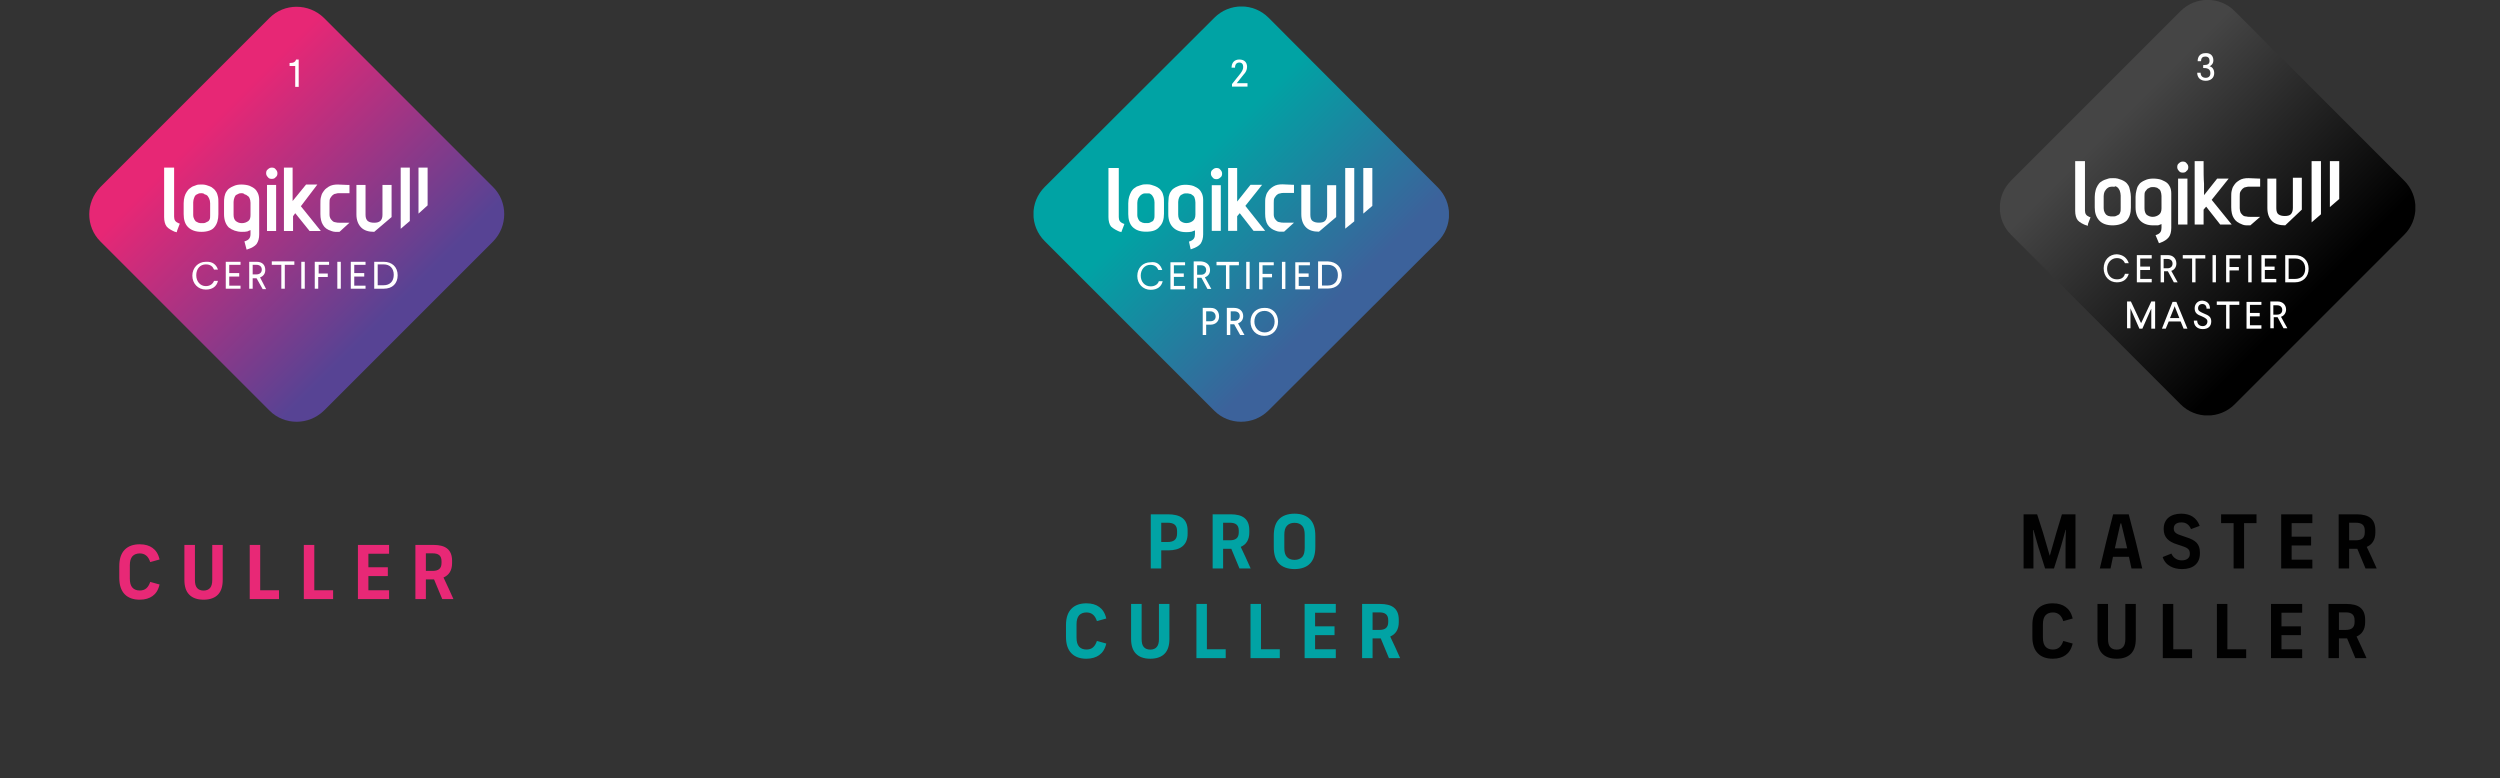 <?xml version="1.0" encoding="UTF-8"?>
<svg preserveAspectRatio="xMidYMid slice" xmlns="http://www.w3.org/2000/svg" width="970px" height="302px" viewBox="0 0 1146 356" fill="none">
  <rect x="0" y="0" width="1146" height="356" fill="#333333" stroke="none"/>
  <path d="M65.16 274.288C67.716 274.288 69.588 273.64 71.028 272.632C72.54 271.552 73.656 269.932 74.268 267.34L69.984 266.152C69.552 267.484 68.94 268.456 68.184 269.104C67.392 269.788 66.384 270.076 65.196 270.076C63.792 270.076 62.64 269.644 61.884 268.816C61.02 267.88 60.66 266.44 60.66 264.64V258.556C60.66 256.756 61.02 255.352 61.884 254.38C62.64 253.588 63.792 253.12 65.196 253.12C66.384 253.12 67.392 253.444 68.184 254.128C68.94 254.74 69.552 255.748 69.984 257.08L74.268 255.892C73.656 253.3 72.54 251.68 71.028 250.6C69.588 249.556 67.716 248.944 65.16 248.944C62.244 248.944 59.94 249.772 58.32 251.428C56.664 253.12 55.836 255.64 55.836 258.916V264.28C55.836 267.592 56.664 270.112 58.32 271.804C59.94 273.46 62.244 274.288 65.16 274.288ZM94.398 274.288C97.386 274.288 99.618 273.424 101.058 271.876C102.462 270.364 103.146 268.132 103.146 265.18V249.232H98.358V265.288C98.358 266.944 98.034 268.132 97.35 268.924C96.702 269.68 95.73 270.112 94.398 270.112C93.03 270.112 92.058 269.68 91.41 268.924C90.726 268.132 90.438 266.944 90.438 265.288V249.232H85.614V265.18C85.614 268.132 86.298 270.364 87.738 271.876C89.178 273.424 91.374 274.288 94.398 274.288ZM115.497 274H128.889V269.968H120.285V249.232H115.497V274ZM140.24 274H153.632V269.968H145.028V249.232H140.24V274ZM164.983 274H179.239V269.968H169.771V263.488H178.663V259.456H169.771V253.264H179.239V249.232H164.983V274ZM208.661 274C207.221 270.724 205.673 267.376 204.125 264.136C206.573 263.092 208.049 260.968 208.049 257.548V256.504C208.049 251.212 204.881 249.232 199.481 249.232H191.273V274H196.061V265H199.337H199.805C201.029 267.952 202.433 271.228 203.549 274H208.661ZM196.061 261.112V253.084H199.121C201.713 253.084 203.225 254.02 203.225 256.72V257.476C203.225 260.212 201.641 261.112 199.121 261.112H196.061Z" fill="#E82876"></path>
  <path d="M527.618 260H532.406V251.72H535.61C541.082 251.72 544.466 249.38 544.466 244.124V242.684C544.466 237.284 541.118 235.232 535.43 235.232H527.618V260ZM532.406 247.904V239.084H535.25C538.058 239.084 539.642 240.056 539.642 242.9V244.016C539.642 246.896 538.022 247.904 535.25 247.904H532.406ZM573.299 260C571.859 256.724 570.311 253.376 568.763 250.136C571.211 249.092 572.687 246.968 572.687 243.548V242.504C572.687 237.212 569.519 235.232 564.119 235.232H555.911V260H560.699V251H563.975H564.443C565.667 253.952 567.071 257.228 568.187 260H573.299ZM560.699 247.112V239.084H563.759C566.351 239.084 567.863 240.02 567.863 242.72V243.476C567.863 246.212 566.279 247.112 563.759 247.112H560.699ZM593.378 260.288C596.51 260.288 598.994 259.352 600.578 257.624C602.126 255.932 602.882 253.556 602.882 250.064V245.168C602.882 241.676 602.126 239.3 600.578 237.608C598.994 235.88 596.51 234.944 593.378 234.944C590.246 234.944 587.726 235.88 586.142 237.608C584.63 239.264 583.874 241.64 583.874 245.168V250.064C583.874 253.592 584.63 255.968 586.142 257.624C587.726 259.352 590.246 260.288 593.378 260.288ZM593.378 256.076C591.794 256.076 590.642 255.572 589.85 254.708C589.058 253.808 588.698 252.584 588.698 250.532V244.7C588.698 242.648 589.058 241.424 589.85 240.524C590.642 239.624 591.794 239.12 593.378 239.12C594.926 239.12 596.078 239.624 596.906 240.524C597.662 241.424 598.022 242.648 598.022 244.7V250.532C598.022 252.584 597.662 253.808 596.906 254.708C596.078 255.572 594.926 256.076 593.378 256.076ZM498.16 301.288C500.716 301.288 502.588 300.64 504.028 299.632C505.54 298.552 506.656 296.932 507.268 294.34L502.984 293.152C502.552 294.484 501.94 295.456 501.184 296.104C500.392 296.788 499.384 297.076 498.196 297.076C496.792 297.076 495.64 296.644 494.884 295.816C494.02 294.88 493.66 293.44 493.66 291.64V285.556C493.66 283.756 494.02 282.352 494.884 281.38C495.64 280.588 496.792 280.12 498.196 280.12C499.384 280.12 500.392 280.444 501.184 281.128C501.94 281.74 502.552 282.748 502.984 284.08L507.268 282.892C506.656 280.3 505.54 278.68 504.028 277.6C502.588 276.556 500.716 275.944 498.16 275.944C495.244 275.944 492.94 276.772 491.32 278.428C489.664 280.12 488.836 282.64 488.836 285.916V291.28C488.836 294.592 489.664 297.112 491.32 298.804C492.94 300.46 495.244 301.288 498.16 301.288ZM527.398 301.288C530.386 301.288 532.618 300.424 534.058 298.876C535.462 297.364 536.146 295.132 536.146 292.18V276.232H531.358V292.288C531.358 293.944 531.034 295.132 530.35 295.924C529.702 296.68 528.73 297.112 527.398 297.112C526.03 297.112 525.058 296.68 524.41 295.924C523.726 295.132 523.438 293.944 523.438 292.288V276.232H518.614V292.18C518.614 295.132 519.298 297.364 520.738 298.876C522.178 300.424 524.374 301.288 527.398 301.288ZM548.497 301H561.889V296.968H553.285V276.232H548.497V301ZM573.24 301H586.632V296.968H578.028V276.232H573.24V301ZM597.983 301H612.239V296.968H602.771V290.488H611.663V286.456H602.771V280.264H612.239V276.232H597.983V301ZM641.661 301C640.221 297.724 638.673 294.376 637.125 291.136C639.573 290.092 641.049 287.968 641.049 284.548V283.504C641.049 278.212 637.881 276.232 632.481 276.232H624.273V301H629.061V292H632.337H632.805C634.029 294.952 635.433 298.228 636.549 301H641.661ZM629.061 288.112V280.084H632.121C634.713 280.084 636.225 281.02 636.225 283.72V284.476C636.225 287.212 634.641 288.112 632.121 288.112H629.061Z" fill="#01A3A4"></path>
  <path d="M926.825 260H931.325V251.468C931.325 248.912 931.289 245.564 931.181 242.432H931.361C932.081 245.024 932.837 247.724 933.521 250.028L936.653 260H940.721L943.853 250.1C944.573 247.616 945.365 244.88 946.013 242.324H946.157C946.049 245.456 946.013 249.056 946.013 251.468V260H950.549V235.232H944.357L941.801 243.692C940.793 247.112 939.605 251.432 938.849 254.06H938.741C938.021 251.468 936.761 247.112 935.717 243.656L933.017 235.232H926.825V260ZM976.166 260H981.098C979.154 251.648 977.066 243.26 974.906 235.232H967.778C965.69 243.296 963.602 251.684 961.694 260H966.59C966.95 258.2 967.346 256.4 967.706 254.672H975.014C975.41 256.364 975.77 258.164 976.166 260ZM968.57 250.784C968.786 249.74 969.002 248.768 969.218 247.832C969.794 245.132 970.514 242.036 971.126 239.408H971.486C972.134 242 972.854 245.06 973.502 247.796L974.186 250.784H968.57ZM999.333 260.288C1004.48 260.288 1007.47 257.624 1007.47 253.16V252.764C1007.47 248.768 1005.56 247.076 1001.13 245.672L999.333 245.06C996.633 244.232 995.517 243.476 995.517 241.784V241.64C995.517 239.876 996.885 238.94 998.973 238.94C1000.02 238.94 1000.95 239.156 1001.71 239.732C1002.39 240.2 1002.97 240.992 1003.4 242L1007.36 240.524C1006.71 238.688 1005.63 237.284 1004.16 236.312C1002.83 235.448 1001.1 234.944 998.901 234.944C994.005 234.944 990.909 237.536 990.909 241.784V242.036C990.909 245.78 993.105 247.76 997.029 248.984L998.793 249.56C1001.82 250.496 1002.86 251.252 1002.86 253.16V253.376C1002.86 255.14 1001.53 256.292 999.189 256.292C998.181 256.292 997.209 256.076 996.417 255.536C995.553 255.032 994.905 254.24 994.401 253.196L990.441 254.78C991.053 256.724 992.313 258.164 994.005 259.064C995.481 259.892 997.353 260.288 999.333 260.288ZM1022.88 260H1027.67V239.264H1033.36V235.232H1017.16V239.264H1022.88V260ZM1044.64 260H1058.9V255.968H1049.43V249.488H1058.32V245.456H1049.43V239.264H1058.9V235.232H1044.64V260ZM1088.32 260C1086.88 256.724 1085.33 253.376 1083.78 250.136C1086.23 249.092 1087.71 246.968 1087.71 243.548V242.504C1087.71 237.212 1084.54 235.232 1079.14 235.232H1070.93V260H1075.72V251H1078.99H1079.46C1080.69 253.952 1082.09 257.228 1083.21 260H1088.32ZM1075.72 247.112V239.084H1078.78C1081.37 239.084 1082.88 240.02 1082.88 242.72V243.476C1082.88 246.212 1081.3 247.112 1078.78 247.112H1075.72ZM940.16 301.288C942.716 301.288 944.588 300.64 946.028 299.632C947.54 298.552 948.656 296.932 949.268 294.34L944.984 293.152C944.552 294.484 943.94 295.456 943.184 296.104C942.392 296.788 941.384 297.076 940.196 297.076C938.792 297.076 937.64 296.644 936.884 295.816C936.02 294.88 935.66 293.44 935.66 291.64V285.556C935.66 283.756 936.02 282.352 936.884 281.38C937.64 280.588 938.792 280.12 940.196 280.12C941.384 280.12 942.392 280.444 943.184 281.128C943.94 281.74 944.552 282.748 944.984 284.08L949.268 282.892C948.656 280.3 947.54 278.68 946.028 277.6C944.588 276.556 942.716 275.944 940.16 275.944C937.244 275.944 934.94 276.772 933.32 278.428C931.664 280.12 930.836 282.64 930.836 285.916V291.28C930.836 294.592 931.664 297.112 933.32 298.804C934.94 300.46 937.244 301.288 940.16 301.288ZM969.398 301.288C972.386 301.288 974.618 300.424 976.058 298.876C977.462 297.364 978.146 295.132 978.146 292.18V276.232H973.358V292.288C973.358 293.944 973.034 295.132 972.35 295.924C971.702 296.68 970.73 297.112 969.398 297.112C968.03 297.112 967.058 296.68 966.41 295.924C965.726 295.132 965.438 293.944 965.438 292.288V276.232H960.614V292.18C960.614 295.132 961.298 297.364 962.738 298.876C964.178 300.424 966.374 301.288 969.398 301.288ZM990.497 301H1003.89V296.968H995.285V276.232H990.497V301ZM1015.24 301H1028.63V296.968H1020.03V276.232H1015.24V301ZM1039.98 301H1054.24V296.968H1044.77V290.488H1053.66V286.456H1044.77V280.264H1054.24V276.232H1039.98V301ZM1083.66 301C1082.22 297.724 1080.67 294.376 1079.12 291.136C1081.57 290.092 1083.05 287.968 1083.05 284.548V283.504C1083.05 278.212 1079.88 276.232 1074.48 276.232H1066.27V301H1071.06V292H1074.34H1074.8C1076.03 294.952 1077.43 298.228 1078.55 301H1083.66ZM1071.06 288.112V280.084H1074.12C1076.71 280.084 1078.22 281.02 1078.22 283.72V284.476C1078.22 287.212 1076.64 288.112 1074.12 288.112H1071.06Z" fill="#010101"></path>
  <path d="M124.592 187.838L47.162 110.409C40.412 103.659 40.412 92.541 47.162 85.592L124.592 8.162C131.342 1.412 142.46 1.412 149.409 8.162L226.838 85.592C233.589 92.342 233.589 103.46 226.838 110.409L149.409 187.838C142.46 194.589 131.342 194.589 124.592 187.838Z" fill="url(#paint0_linear)"></path>
  <path d="M93.421 106.041C90.641 106.041 88.656 105.247 87.266 103.857C85.876 102.467 85.281 100.482 85.281 97.901V92.938C85.281 91.746 85.479 90.754 85.678 89.959C85.876 89.165 86.274 88.371 86.671 87.775C87.068 87.18 87.465 86.584 88.06 86.187C88.656 85.79 89.053 85.393 89.649 85.195C90.244 84.996 90.641 84.797 91.237 84.599C91.833 84.4 92.627 84.4 93.421 84.4C94.215 84.4 94.811 84.4 95.406 84.599C96.002 84.797 96.597 84.996 97.193 85.195C97.789 85.393 98.384 85.79 98.781 86.187C99.377 86.584 99.774 87.18 100.171 87.775C100.568 88.371 100.767 89.165 100.965 89.959C101.164 90.754 101.164 91.746 101.164 92.938V97.901C101.164 100.482 100.568 102.467 99.377 103.857C98.384 105.247 96.2 106.041 93.421 106.041ZM93.421 88.371C93.024 88.371 92.428 88.371 92.031 88.57C91.634 88.768 91.237 88.967 90.84 89.165C90.443 89.562 90.244 89.959 90.046 90.555C89.847 91.151 89.649 91.746 89.649 92.54V98.298C89.649 99.092 89.847 99.688 90.046 100.085C90.244 100.482 90.443 100.879 90.84 101.276C91.237 101.475 91.634 101.673 92.031 101.872C92.627 102.07 93.024 102.07 93.619 102.07C94.215 102.07 94.811 102.07 95.208 101.872C95.605 101.673 96.002 101.475 96.399 101.276C96.796 101.078 96.995 100.68 97.193 100.283C97.392 99.886 97.392 99.092 97.392 98.496V92.938C97.392 92.143 97.193 91.349 96.995 90.952C96.796 90.356 96.399 89.959 96.2 89.562C95.803 89.165 95.406 88.967 95.009 88.967C94.414 88.371 93.818 88.371 93.421 88.371Z" fill="white"></path>
  <path d="M113.076 110.409L113.671 110.21C115.26 109.615 115.855 108.622 115.855 107.034V105.247C115.26 105.445 114.863 105.644 114.466 105.842C113.671 106.041 112.877 106.041 111.885 106.041C109.502 106.041 107.517 105.247 105.929 104.056C104.539 102.666 103.745 100.68 103.745 97.901V92.938C103.745 91.746 103.745 90.952 103.943 89.959C104.142 89.165 104.34 88.371 104.737 87.775C105.134 87.18 105.531 86.584 106.127 86.187C106.723 85.79 107.318 85.393 107.914 85.195C109.105 84.599 110.296 84.4 111.686 84.4C112.877 84.4 114.466 84.599 115.458 84.996C116.252 85.393 117.245 85.79 118.039 86.584C118.635 87.18 119.826 88.768 119.826 91.349V107.232C119.826 109.019 119.429 110.409 118.635 111.6C117.841 112.593 116.451 113.387 114.664 113.982L114.069 114.181L113.076 110.409ZM111.885 88.371C111.488 88.371 110.892 88.371 110.495 88.57C110.098 88.768 109.701 88.967 109.304 89.165C108.907 89.364 108.708 89.959 108.51 90.356C108.311 90.952 108.112 91.548 108.112 92.342V98.298C108.112 99.688 108.51 100.482 109.105 101.078C109.899 101.673 110.693 102.07 111.885 102.07C113.076 102.07 114.069 101.673 114.863 101.078C115.657 100.482 115.855 99.489 115.855 98.298V92.739C115.855 91.945 115.657 91.151 115.458 90.754C115.26 90.158 114.863 89.761 114.466 89.562C114.069 89.165 113.671 88.967 113.274 88.967C112.877 88.57 112.48 88.371 111.885 88.371Z" fill="white"></path>
  <path d="M127.768 105.644H123.4V84.599H127.569V105.644H127.768ZM125.584 81.819C124.79 81.819 124.194 81.621 123.797 81.025C123.201 80.429 123.003 79.834 123.003 79.238C123.003 78.444 123.201 77.849 123.797 77.451C124.393 76.856 124.988 76.657 125.584 76.657C126.378 76.657 126.974 76.856 127.371 77.451C127.966 78.047 128.165 78.643 128.165 79.238C128.165 80.032 127.966 80.628 127.371 81.025C126.974 81.621 126.378 81.819 125.584 81.819Z" fill="white"></path>
  <path d="M148.018 105.644H142.856L136.305 97.504L135.312 98.893V105.644H131.143V76.657H135.113V77.253C135.113 81.224 135.113 84.4 135.113 86.783C135.113 88.172 135.113 90.356 135.113 91.945L141.268 84.4H146.43L138.886 94.327L148.018 105.644Z" fill="white"></path>
  <path d="M82.104 106.239L81.509 106.041C81.509 106.041 81.509 106.041 81.31 106.041C80.317 105.644 78.332 104.651 77.538 103.658C76.744 102.666 76.347 101.077 76.347 99.29V76.657H80.913V99.092C80.913 100.68 81.509 101.474 82.898 102.07L83.494 102.269L83.296 102.864C83.097 103.261 82.303 105.445 82.303 105.445L82.104 106.239Z" fill="white"></path>
  <path d="M172.438 106.041C169.857 106.041 167.872 105.445 166.482 104.055C165.093 102.666 164.298 100.68 164.298 98.099V84.599H168.468V98.298C168.468 99.688 168.865 100.482 169.46 101.077C170.255 101.673 171.247 101.871 172.438 101.871C173.63 101.871 174.424 101.673 175.218 101.077C175.814 100.482 176.211 99.688 176.211 98.298V90.158C176.211 88.569 176.211 86.782 176.211 85.194V84.599H180.38V99.29L172.438 106.041Z" fill="white"></path>
  <path d="M156.556 106.041C155.96 106.041 155.166 106.041 154.57 106.041C153.975 106.041 153.379 105.842 152.783 105.644C150.997 105.048 149.805 104.254 149.011 102.864C148.217 101.673 147.82 99.886 147.82 97.901V93.335C147.82 92.143 147.82 91.151 148.019 90.356C148.217 89.562 148.416 88.768 148.813 88.173C149.21 87.577 149.607 86.981 150.004 86.584C150.401 86.187 150.997 85.79 151.592 85.393C152.188 84.996 152.783 84.797 153.578 84.599C154.372 84.4 155.166 84.4 155.96 84.4C156.754 84.4 160.328 84.599 160.526 84.599H161.122V88.371H160.526C160.526 88.371 156.754 88.371 156.159 88.371C155.762 88.371 155.364 88.371 154.967 88.57C154.57 88.57 153.975 88.768 153.578 89.165C153.181 89.364 152.783 89.959 152.386 90.555C151.989 91.151 151.989 91.945 151.989 92.938V98.1C151.989 98.894 152.188 99.489 152.386 99.886C152.585 100.283 152.982 100.68 153.379 101.078C153.776 101.475 154.372 101.673 154.769 101.673C155.364 101.872 155.96 101.872 156.754 101.872C157.35 101.872 161.122 101.872 161.122 101.872L156.556 106.041Z" fill="white"></path>
  <path d="M184.549 104.651C184.549 104.254 184.549 99.688 184.549 99.29V76.657H188.719V101.077L184.549 104.651Z" fill="white"></path>
  <path d="M192.689 97.702V76.657H196.858V93.93L192.689 97.702Z" fill="white"></path>
  <path d="M100.965 123.314H99.179C98.583 121.924 97.59 120.932 95.406 120.932C92.825 120.932 91.038 122.917 91.038 125.895C91.038 128.675 92.825 130.859 95.406 130.859C97.392 130.859 98.583 129.866 99.179 128.476H100.965C100.37 131.057 98.384 132.447 95.406 132.447C91.833 132.447 89.252 129.667 89.252 126.094C89.252 122.52 91.833 119.74 95.406 119.74C98.384 119.542 100.171 120.932 100.965 123.314Z" fill="white"></path>
  <path d="M111.29 121.129H106.128V124.901H110.694V126.49H106.128V130.659H111.29V132.049H104.539V119.739H111.29V121.129Z" fill="white"></path>
  <path d="M122.606 123.511C122.606 125.1 121.811 126.291 120.223 126.887L123.003 132.247H121.414L118.635 127.284H116.848V132.049H115.26V119.739H118.635C121.216 119.739 122.606 121.129 122.606 123.511ZM116.848 121.129V125.497H118.635C120.025 125.497 121.017 124.703 121.017 123.313C121.017 121.923 120.025 121.129 118.635 121.129H116.848Z" fill="white"></path>
  <path d="M135.908 121.129H131.54V132.049H129.952V121.129H125.584V119.541H135.908V121.129Z" fill="white"></path>
  <path d="M140.672 132.049H139.084V119.739H140.672V132.049Z" fill="white"></path>
  <path d="M151.99 121.129H147.026V125.1H151.195V126.688H146.828V132.049H145.239V119.739H151.791V121.129H151.99Z" fill="white"></path>
  <path d="M157.152 132.049H155.563V119.739H157.152V132.049Z" fill="white"></path>
  <path d="M168.468 121.129H163.306V124.901H167.872V126.49H163.306V130.659H168.468V132.049H161.718V119.739H168.468V121.129Z" fill="white"></path>
  <path d="M183.16 125.894C183.16 129.666 180.778 132.049 176.807 132.049H172.439V119.739H176.807C180.579 119.739 183.16 122.122 183.16 125.894ZM174.027 121.129V130.46H176.807C179.586 130.46 181.373 128.673 181.373 125.695C181.373 122.717 179.586 120.93 176.807 120.93H174.027V121.129Z" fill="white"></path>
  <path d="M137.894 39.73H136.305V30.2H133.724V28.81C135.511 28.81 136.305 28.413 136.702 27.222H137.894V39.73V39.73Z" fill="white"></path>
  <g clip-path="url(#clip0)">
    <path d="M556.694 187.88L479.119 110.305C472.227 103.414 472.227 92.388 479.119 85.497L556.694 8.119C563.585 1.227 574.611 1.227 581.502 8.119L658.88 85.694C665.771 92.585 665.771 103.611 658.88 110.502L581.305 187.88C574.414 194.575 563.388 194.575 556.694 187.88Z" fill="url(#paint1_linear)"></path>
    <path d="M525.388 105.973C522.631 105.973 520.662 105.186 519.284 103.808C517.906 102.429 517.315 100.264 517.315 97.901V92.979C517.315 91.797 517.512 90.813 517.709 90.025C517.906 89.238 518.3 88.45 518.693 87.663C519.087 87.072 519.481 86.481 520.072 86.088C520.662 85.694 521.056 85.3 521.844 85.103C522.434 84.906 522.828 84.709 523.616 84.512C524.206 84.315 524.994 84.315 525.782 84.315C526.569 84.315 527.16 84.315 527.75 84.512C528.341 84.709 528.932 84.906 529.522 85.103C530.113 85.3 530.704 85.694 531.294 86.088C531.885 86.481 532.279 87.072 532.673 87.663C533.066 88.253 533.263 89.041 533.46 89.828C533.657 90.616 533.657 91.6 533.657 92.782V97.704C533.657 100.264 533.066 102.233 531.688 103.611C530.31 105.383 528.341 105.973 525.388 105.973ZM525.388 88.45C524.994 88.45 524.403 88.45 524.009 88.647C523.616 88.844 523.222 89.041 522.828 89.435C522.434 89.828 522.237 90.222 521.844 90.813C521.647 91.403 521.45 91.994 521.45 92.782V98.295C521.45 99.082 521.647 99.673 521.844 100.067C522.041 100.461 522.237 100.854 522.631 101.248C523.025 101.445 523.419 101.642 523.813 101.839C524.403 102.036 524.797 102.036 525.585 102.036C526.175 102.036 526.766 102.036 527.16 101.839C527.554 101.642 527.947 101.445 528.341 101.248C528.735 101.051 528.932 100.657 529.129 100.067C529.326 99.673 529.326 98.885 529.326 98.098V92.585C529.326 91.797 529.129 91.01 528.932 90.616C528.735 90.025 528.341 89.632 528.144 89.238C527.75 88.844 527.357 88.647 526.963 88.45C526.372 88.45 525.978 88.45 525.388 88.45Z" fill="white"></path>
    <path d="M545.077 110.502L545.668 110.305C547.243 109.715 547.834 108.73 547.834 107.155V105.383C547.243 105.58 546.85 105.777 546.259 105.974C545.471 106.171 544.684 106.171 543.699 106.171C541.14 106.171 539.171 105.383 537.793 104.005C536.414 102.627 535.627 100.658 535.627 97.901V92.979C535.627 91.798 535.824 90.813 535.824 90.026C536.02 89.238 536.217 88.451 536.611 87.86C537.005 87.269 537.399 86.678 537.989 86.285C538.58 85.891 539.171 85.497 539.761 85.3C540.943 84.71 542.124 84.513 543.502 84.513C544.684 84.513 546.259 84.71 547.243 85.103C548.031 85.497 549.015 85.891 549.803 86.678C550.394 87.269 551.575 88.844 551.575 91.404V107.155C551.575 108.927 551.181 110.305 550.394 111.487C549.606 112.471 548.228 113.259 546.456 113.849L545.865 114.046L545.077 110.502ZM543.896 88.451C543.502 88.451 542.912 88.451 542.518 88.647C542.124 88.844 541.73 89.041 541.337 89.238C540.943 89.632 540.746 90.026 540.549 90.419C540.352 91.01 540.155 91.601 540.155 92.388V98.098C540.155 99.476 540.549 100.461 541.14 101.052C541.927 101.642 542.715 102.036 543.896 102.036C545.077 102.036 546.062 101.642 546.85 101.052C547.637 100.461 548.031 99.476 548.031 98.098V92.585C548.031 91.798 547.834 91.01 547.637 90.419C547.44 89.829 547.046 89.435 546.653 89.238C546.259 88.844 545.865 88.647 545.471 88.647C544.881 88.451 544.487 88.451 543.896 88.451Z" fill="white"></path>
    <path d="M559.647 105.58H555.512V84.71H559.647V105.58ZM557.678 81.953C556.89 81.953 556.3 81.756 555.906 81.166C555.315 80.575 555.118 79.984 555.118 79.394C555.118 78.606 555.315 78.015 555.906 77.622C556.497 77.031 557.087 76.834 557.678 76.834C558.466 76.834 559.056 77.031 559.45 77.622C560.041 78.212 560.238 78.803 560.238 79.394C560.238 80.181 560.041 80.772 559.45 81.166C558.859 81.756 558.269 81.953 557.678 81.953Z" fill="white"></path>
    <path d="M579.927 105.58H574.611L568.31 97.508L567.129 98.886V105.58H562.994V76.834H567.129V77.425C567.129 81.362 567.129 84.513 567.129 87.072C567.129 88.451 567.129 90.616 567.129 92.192L573.232 84.513H578.549L570.87 94.16L579.927 105.58Z" fill="white"></path>
    <path d="M514.165 106.171L513.575 105.974C513.575 105.974 513.575 105.974 513.378 105.974C512.393 105.58 510.424 104.596 509.44 103.611C508.652 102.627 508.259 101.052 508.259 99.28V76.834H512.984V99.28C512.984 100.855 513.575 101.642 514.953 102.233L515.544 102.43L515.347 103.021C515.15 103.414 514.362 105.58 514.362 105.58L514.165 106.171Z" fill="white"></path>
    <path d="M604.538 105.974C601.979 105.974 600.01 105.383 598.631 104.005C597.253 102.627 596.466 100.658 596.466 97.901V84.513H600.6V98.295C600.6 99.673 600.994 100.658 601.585 101.052C602.372 101.642 603.357 101.839 604.538 101.839C605.719 101.839 606.704 101.642 607.295 101.052C607.885 100.461 608.279 99.476 608.279 98.295V90.222C608.279 88.647 608.279 86.875 608.279 85.3V84.71H612.414V99.279L604.538 105.974Z" fill="white"></path>
    <path d="M588.59 105.973C588 105.973 587.212 105.973 586.622 105.973C586.031 105.973 585.44 105.777 584.85 105.58C583.078 104.989 581.896 104.005 581.109 102.823C580.321 101.642 579.927 99.87 579.927 97.704V93.175C579.927 91.994 579.927 91.01 580.124 90.222C580.321 89.435 580.518 88.647 580.912 88.056C581.305 87.466 581.699 86.875 582.093 86.481C582.487 86.088 583.078 85.694 583.668 85.3C584.259 84.906 584.85 84.709 585.637 84.512C586.425 84.315 587.212 84.315 588 84.315C588.787 84.315 592.528 84.512 592.528 84.512H593.119V88.253H592.528C592.528 88.253 588.787 88.253 588.197 88.253C587.803 88.253 587.409 88.253 586.818 88.45C586.425 88.45 585.834 88.647 585.44 89.041C585.046 89.238 584.653 89.828 584.259 90.419C583.865 91.01 583.865 91.797 583.865 92.782V98.098C583.865 98.885 584.062 99.476 584.259 99.87C584.456 100.264 584.85 100.657 585.243 101.051C585.637 101.445 586.228 101.642 586.622 101.642C587.212 101.839 587.803 101.839 588.59 101.839C589.181 101.839 593.119 101.839 593.119 101.839L588.59 105.973Z" fill="white"></path>
    <path d="M616.549 104.596C616.549 104.202 616.549 99.673 616.549 99.28V76.834H620.684V101.248L616.549 104.596Z" fill="white"></path>
    <path d="M624.818 97.704V76.834H628.953V94.16L624.818 97.704Z" fill="white"></path>
    <path d="M532.87 123.497H531.098C530.507 122.119 529.523 121.135 527.357 121.135C524.798 121.135 523.026 123.3 523.026 126.057C523.026 128.813 524.798 130.979 527.554 130.979C529.523 130.979 530.901 129.995 531.295 128.616H533.067C532.476 131.176 530.507 132.554 527.554 132.554C524.01 132.554 521.45 129.798 521.45 126.254C521.45 122.513 524.01 119.953 527.554 119.953C530.311 119.559 532.083 120.938 532.87 123.497Z" fill="white"></path>
    <path d="M543.306 121.331H538.186V125.072H542.715V126.647H538.186V130.782H543.306V132.357H536.611V119.953H543.306V121.331Z" fill="white"></path>
    <path d="M554.725 123.497C554.725 125.073 553.937 126.254 552.362 126.845L555.315 132.161H553.543L550.787 127.041H548.818V131.964H547.243V119.56H550.59C553.15 119.756 554.725 121.135 554.725 123.497ZM548.818 121.332V125.663H550.59C551.968 125.663 552.953 124.876 552.953 123.497C552.953 122.119 551.968 121.332 550.59 121.332H548.818Z" fill="white"></path>
    <path d="M567.917 121.332H563.585V132.161H562.01V121.332H557.679V119.757H567.917V121.332Z" fill="white"></path>
    <path d="M572.839 132.161H571.264V119.757H572.839V132.161Z" fill="white"></path>
    <path d="M583.865 121.331H578.746V125.269H583.077V126.844H578.746V132.357H577.17V119.953H583.865V121.331Z" fill="white"></path>
    <path d="M589.181 132.161H587.605V119.757H589.181V132.161Z" fill="white"></path>
    <path d="M600.404 121.331H595.285V125.072H599.813V126.647H595.285V130.782H600.404V132.357H593.71V119.953H600.404V121.331Z" fill="white"></path>
    <path d="M614.974 125.86C614.974 129.601 612.611 131.964 608.673 131.964H604.145V119.56H608.673C612.611 119.756 614.974 122.316 614.974 125.86ZM605.917 121.332V130.585H608.673C611.43 130.585 613.202 128.813 613.202 125.86C613.202 122.907 611.43 121.135 608.673 121.135H605.917V121.332Z" fill="white"></path>
    <path d="M558.86 144.762C558.86 146.928 557.285 148.503 554.922 148.503H552.953V153.228H551.378V140.824H555.119C557.482 140.824 558.86 142.399 558.86 144.762ZM552.953 142.399V146.928H554.922C556.3 146.928 557.285 146.14 557.285 144.762C557.285 143.384 556.3 142.399 554.922 142.399H552.953Z" fill="white"></path>
    <path d="M569.885 144.565C569.885 146.14 569.098 147.322 567.523 147.912L570.476 153.228H568.507L565.751 148.306H563.979V153.228H562.404V140.824H565.751C568.31 140.824 569.885 142.399 569.885 144.565ZM564.176 142.399V146.731H565.948C567.326 146.731 568.31 145.943 568.31 144.565C568.31 143.187 567.326 142.399 565.948 142.399H564.176V142.399Z" fill="white"></path>
    <path d="M585.834 147.124C585.834 150.865 583.274 153.621 579.533 153.621C575.792 153.621 573.233 150.865 573.233 147.124C573.233 143.383 575.792 140.823 579.533 140.823C583.274 140.627 585.834 143.383 585.834 147.124ZM575.005 147.124C575.005 149.88 576.974 152.046 579.73 152.046C582.487 152.046 584.259 149.88 584.259 147.124C584.259 144.367 582.29 142.202 579.73 142.202C576.777 142.202 575.005 144.171 575.005 147.124Z" fill="white"></path>
    <path d="M571.658 30.565C571.658 31.943 571.067 33.124 570.083 34.109L566.933 38.047H571.855V39.622H564.767V38.441L568.705 33.518C569.492 32.337 569.886 31.746 569.886 30.565C569.886 29.384 569.295 28.596 568.114 28.596C566.933 28.596 566.145 29.384 566.145 30.959H564.57C564.57 28.596 565.948 27.218 568.114 27.218C570.477 27.218 571.658 28.596 571.658 30.565Z" fill="white"></path>
  </g>
  <g clip-path="url(#clip1)">
    <path d="M998.65 184.944L921.055 107.349C914.249 100.542 914.249 89.457 921.055 82.651L998.65 5.056C1005.46 -1.75 1016.54 -1.75 1023.35 5.056L1100.94 82.651C1107.75 89.457 1107.75 100.542 1100.94 107.349L1023.35 184.944C1016.54 191.75 1005.46 191.75 998.65 184.944Z" fill="url(#paint2_linear)"></path>
    <path d="M967.534 103.071C964.811 103.071 962.672 102.293 961.311 100.737C959.95 99.181 959.366 97.237 959.366 94.903V90.041C959.366 88.874 959.561 87.902 959.755 87.124C959.95 86.152 960.339 85.568 960.728 84.79C961.116 84.207 961.505 83.624 962.089 83.235C962.672 82.846 963.256 82.457 963.839 82.262C964.423 82.068 965.006 81.873 965.589 81.679C966.173 81.484 966.951 81.484 967.729 81.484C968.506 81.484 969.09 81.484 969.868 81.679C970.451 81.873 971.035 82.068 971.618 82.262C972.201 82.457 972.785 82.846 973.368 83.235C973.952 83.624 974.341 84.207 974.73 84.79C975.119 85.374 975.313 86.152 975.507 87.124C975.702 87.902 975.896 89.069 975.896 90.041V94.903C975.896 97.431 975.313 99.376 973.952 100.932C972.396 102.293 970.257 103.071 967.534 103.071ZM967.534 85.374C967.145 85.374 966.562 85.374 965.978 85.568C965.589 85.763 965.2 85.957 964.811 86.346C964.423 86.735 964.228 87.124 963.839 87.707C963.645 88.291 963.45 88.874 963.45 89.652V95.292C963.45 96.07 963.645 96.653 963.839 97.042C964.034 97.431 964.228 97.82 964.617 98.209C965.006 98.403 965.395 98.793 965.784 98.793C966.367 98.987 966.756 98.987 967.534 98.987C968.117 98.987 968.701 98.987 969.09 98.793C969.479 98.598 969.868 98.403 970.257 98.209C970.646 98.015 970.84 97.626 971.035 97.042C971.229 96.653 971.229 95.875 971.229 95.097V89.458C971.229 88.68 971.035 87.902 970.84 87.319C970.646 86.735 970.257 86.346 970.062 85.957C969.673 85.568 969.284 85.374 968.895 85.179C968.312 85.568 967.923 85.374 967.534 85.374Z" fill="white"></path>
    <path d="M987.176 107.544L987.76 107.349C989.316 106.766 989.899 105.793 989.899 104.238V102.487C989.316 102.682 988.927 102.876 988.343 103.071C987.76 103.071 986.787 103.071 986.01 103.071C983.481 103.071 981.537 102.293 980.175 100.932C978.814 99.57 978.036 97.431 978.036 94.903V90.041C978.036 88.874 978.231 87.902 978.425 87.124C978.62 86.346 978.814 85.568 979.203 84.985C979.592 84.401 979.981 83.818 980.564 83.429C981.148 83.04 981.731 82.651 982.315 82.457C983.481 81.873 984.843 81.679 986.01 81.679H986.204C987.371 81.679 988.927 81.873 989.899 82.262C990.677 82.651 991.844 83.04 992.622 83.818C993.399 84.596 994.372 85.957 994.372 88.485V104.238C994.372 105.988 993.983 107.544 993.205 108.516C992.427 109.488 991.066 110.461 989.316 111.044L988.732 111.239L987.176 107.544ZM986.01 85.568C985.621 85.568 985.037 85.568 984.648 85.763C984.259 85.957 983.87 86.152 983.481 86.346C983.092 86.735 982.898 87.124 982.509 87.513C982.12 88.096 982.12 88.874 982.12 89.652V95.292C982.12 96.653 982.509 97.626 983.092 98.209C983.87 98.792 984.843 99.181 985.815 99.181C986.982 99.181 987.954 98.792 988.732 98.209C989.51 97.626 989.899 96.653 989.899 95.292V89.652C989.899 88.874 989.705 88.096 989.51 87.513C989.316 86.93 988.927 86.54 988.538 86.346C988.149 85.957 987.76 85.763 987.371 85.763C986.982 85.568 986.398 85.568 986.01 85.568Z" fill="white"></path>
    <path d="M1001.76 102.681H997.483V81.678H1001.76V102.681ZM999.623 78.956C998.845 78.956 998.261 78.761 997.872 78.178C997.289 77.594 997.094 77.011 997.094 76.428C997.094 75.65 997.289 75.066 997.872 74.677C998.456 74.094 999.039 73.899 999.623 73.899C1000.4 73.899 1000.98 74.094 1001.37 74.677C1001.96 75.261 1002.15 75.844 1002.15 76.428C1002.15 77.206 1001.96 77.789 1001.37 78.178C1000.98 78.761 1000.4 78.956 999.623 78.956Z" fill="white"></path>
    <path d="M1021.99 102.682H1016.74L1010.32 94.514L1009.15 95.875V102.682H1005.07V73.705H1009.15V74.483C1009.15 78.372 1009.15 81.678 1009.35 84.012C1009.35 85.373 1009.35 87.513 1009.35 89.263L1015.37 81.678H1020.63L1012.85 91.402L1021.99 102.682Z" fill="white"></path>
    <path d="M956.255 103.265L955.672 103.07C955.672 103.07 955.672 103.07 955.477 103.07C954.31 102.682 952.366 101.709 951.588 100.737C950.81 99.764 950.421 98.209 950.421 96.458V73.705H954.894V96.264C954.894 97.82 955.477 98.598 956.839 99.181L957.422 99.376L957.227 99.959C957.033 100.348 956.255 102.487 956.255 102.487V103.265Z" fill="white"></path>
    <path d="M1046.49 103.07C1043.96 103.07 1041.82 102.487 1040.46 101.125C1039.1 99.764 1038.32 97.819 1038.32 95.097V81.678H1042.41V95.291C1042.41 96.652 1042.8 97.625 1043.38 98.014C1044.16 98.597 1045.13 98.792 1046.3 98.792C1047.46 98.792 1048.44 98.597 1049.02 98.014C1049.6 97.43 1049.99 96.458 1049.99 95.097V86.929C1049.99 85.373 1049.99 83.623 1049.99 82.067V81.289H1054.08V95.874L1046.49 103.07Z" fill="white"></path>
    <path d="M1030.54 103.071C1029.96 103.071 1029.18 103.071 1028.6 103.071C1028.02 103.071 1027.24 102.876 1026.85 102.682C1024.9 101.904 1023.74 101.126 1022.96 99.765C1022.18 98.598 1021.79 96.848 1021.79 94.709V90.236C1021.79 89.069 1021.79 88.097 1021.99 87.319C1022.18 86.541 1022.38 85.763 1022.77 85.179C1023.15 84.596 1023.54 84.013 1023.93 83.624C1024.32 83.235 1024.9 82.846 1025.49 82.457C1026.07 82.068 1026.65 81.873 1027.43 81.679C1028.21 81.484 1028.99 81.484 1029.77 81.484C1030.74 81.484 1034.24 81.679 1034.43 81.679H1035.02V85.374H1034.24C1034.24 85.374 1030.54 85.374 1029.96 85.374C1029.57 85.374 1029.18 85.374 1028.6 85.568C1028.21 85.568 1027.63 85.763 1027.24 86.152C1026.85 86.346 1026.46 86.93 1026.07 87.513C1025.68 88.097 1025.68 88.874 1025.68 90.041V95.292C1025.68 96.07 1025.88 96.653 1026.07 97.237C1026.27 97.626 1026.65 98.015 1027.04 98.403C1027.43 98.793 1028.02 98.987 1028.6 98.987C1029.18 99.181 1029.77 99.181 1030.54 99.181C1031.13 99.181 1035.02 99.181 1035.02 99.181L1030.54 103.071Z" fill="white"></path>
    <path d="M1058.55 101.709C1058.55 101.32 1058.55 96.847 1058.55 96.264V73.705H1062.83V98.014L1058.55 101.709Z" fill="white"></path>
    <path d="M1066.91 94.708V73.705H1071.19V91.013L1066.91 94.708Z" fill="white"></path>
    <path d="M974.925 120.379H973.174C972.591 119.018 971.424 118.045 969.479 118.045C966.951 118.045 965.006 120.184 965.006 122.907C965.006 125.63 966.757 127.769 969.479 127.769C971.619 127.769 972.785 126.796 973.174 125.241H974.925C974.147 127.769 972.396 129.13 969.479 129.13C965.979 129.13 963.451 126.408 963.451 122.713C963.451 119.018 965.979 116.295 969.479 116.295C972.396 116.489 974.147 118.045 974.925 120.379Z" fill="white"></path>
    <path d="M985.426 118.239H980.175V121.934H984.648V123.49H980.175V127.574H985.426V129.13H978.619V116.684H985.426V118.239Z" fill="white"></path>
    <path d="M996.706 120.573C996.706 122.129 995.734 123.49 994.372 123.879L997.289 129.13H995.539L992.817 124.074H991.066V129.13H989.51V116.684H992.817C995.15 116.684 996.706 118.239 996.706 120.573ZM990.872 118.239V122.712H992.622C993.983 122.712 994.956 121.934 994.956 120.573C994.956 119.212 993.983 118.434 992.622 118.434H990.872V118.239Z" fill="white"></path>
    <path d="M1009.93 118.239H1005.46V129.13H1003.9V118.239H999.622V116.684H1009.93V118.239Z" fill="white"></path>
    <path d="M1014.79 129.13H1013.24V116.684H1014.79V129.13Z" fill="white"></path>
    <path d="M1025.88 118.239H1021.01V122.129H1025.29V123.685H1021.01V129.13H1019.46V116.684H1026.07V118.239H1025.88Z" fill="white"></path>
    <path d="M1031.13 129.13H1029.57V116.684H1031.13V129.13Z" fill="white"></path>
    <path d="M1042.41 118.239H1037.16V121.934H1041.63V123.49H1037.16V127.574H1042.41V129.13H1035.6V116.684H1042.41V118.239Z" fill="white"></path>
    <path d="M1057.19 122.907C1057.19 126.602 1054.66 129.13 1050.96 129.13H1046.49V116.684H1050.96C1054.66 116.684 1057.19 119.212 1057.19 122.907ZM1048.05 118.239V127.574H1050.96C1053.88 127.574 1055.63 125.824 1055.63 122.907C1055.63 119.99 1053.88 118.239 1050.96 118.239H1048.05Z" fill="white"></path>
    <path d="M986.787 150.328H985.232V141.188L984.843 141.966L981.148 150.328H979.786L976.091 141.966L975.703 140.993V150.134H974.147V137.882H975.897L980.175 147.022L980.564 147.8L980.953 147.022L985.232 137.882H986.982V150.328H986.787Z" fill="white"></path>
    <path d="M1001.76 150.328H1000.01L998.65 147.022H993.205L991.844 150.328H990.094L994.955 138.076H996.706L1001.76 150.328ZM995.733 140.604L993.788 145.466H998.067L996.122 140.604L995.928 140.021L995.733 140.604Z" fill="white"></path>
    <path d="M1012.07 141.187H1010.51C1010.51 139.826 1009.74 139.048 1008.57 139.048C1007.4 139.048 1006.62 139.826 1006.62 140.993C1006.62 142.16 1007.4 142.548 1009.15 143.326C1011.68 144.299 1012.65 145.077 1012.65 147.021C1012.65 149.355 1011.1 150.522 1008.76 150.522C1006.23 150.522 1004.68 148.966 1004.68 146.632H1006.23C1006.23 148.188 1007.21 149.161 1008.76 149.161C1010.12 149.161 1010.9 148.188 1010.9 147.021C1010.9 146.049 1010.12 145.466 1008.37 144.688C1006.23 143.91 1005.07 143.132 1005.07 140.993C1005.07 139.048 1006.43 137.492 1008.57 137.492C1010.71 137.687 1012.07 138.854 1012.07 141.187Z" fill="white"></path>
    <path d="M1025.49 139.438H1021.01V150.328H1019.46V139.438H1015.18V137.882H1025.49V139.438Z" fill="white"></path>
    <path d="M1035.6 139.437H1030.35V143.132H1034.82V144.688H1030.35V148.772H1035.6V150.328H1028.79V138.076H1035.6V139.437Z" fill="white"></path>
    <path d="M1046.88 141.577C1046.88 143.133 1045.91 144.494 1044.55 144.883L1047.46 150.134H1045.71L1042.99 145.077H1041.24V150.134H1039.68V137.882H1042.99C1045.32 137.882 1046.88 139.438 1046.88 141.577ZM1041.05 139.438V143.91H1042.8C1044.16 143.91 1045.13 143.133 1045.13 141.771C1045.13 140.41 1044.16 139.632 1042.8 139.632H1041.05V139.438Z" fill="white"></path>
    <path d="M1013.62 27.616C1013.62 29.171 1012.65 29.949 1011.87 30.338C1013.04 30.532 1014.01 31.699 1014.01 33.45C1014.01 35.589 1012.46 36.95 1010.12 36.95C1007.79 36.95 1006.23 35.589 1006.23 33.255H1007.79C1007.79 34.811 1008.76 35.589 1010.12 35.589C1011.49 35.589 1012.26 34.811 1012.26 33.45C1012.26 31.894 1011.29 31.116 1009.35 31.116H1008.96V29.755H1009.35C1011.1 29.755 1011.87 29.171 1011.87 27.81C1011.87 26.643 1011.29 25.865 1009.93 25.865C1008.76 25.865 1007.99 26.449 1007.99 28.004H1006.43C1006.43 25.671 1007.79 24.309 1009.93 24.309C1012.46 24.115 1013.62 25.671 1013.62 27.616Z" fill="white"></path>
  </g>
  <defs>
    <linearGradient id="paint0_linear" x1="96.647" y1="57.647" x2="180.658" y2="141.658" gradientUnits="userSpaceOnUse">
      <stop stop-color="#E72775"></stop>
      <stop offset="1" stop-color="#574394"></stop>
    </linearGradient>
    <linearGradient id="paint1_linear" x1="528.653" y1="57.653" x2="612.674" y2="141.674" gradientUnits="userSpaceOnUse">
      <stop offset="0.211" stop-color="#00A3A4"></stop>
      <stop offset="0.974" stop-color="#3C629B"></stop>
    </linearGradient>
    <linearGradient id="paint2_linear" x1="970.67" y1="54.671" x2="1054.72" y2="138.718" gradientUnits="userSpaceOnUse">
      <stop stop-color="#454545"></stop>
      <stop offset="1"></stop>
    </linearGradient>
    <clipPath id="clip0">
      <rect x="474" y="3" width="190" height="190" fill="white"></rect>
    </clipPath>
    <clipPath id="clip1">
      <rect x="916" width="190" height="190" fill="white"></rect>
    </clipPath>
  </defs>
</svg>

